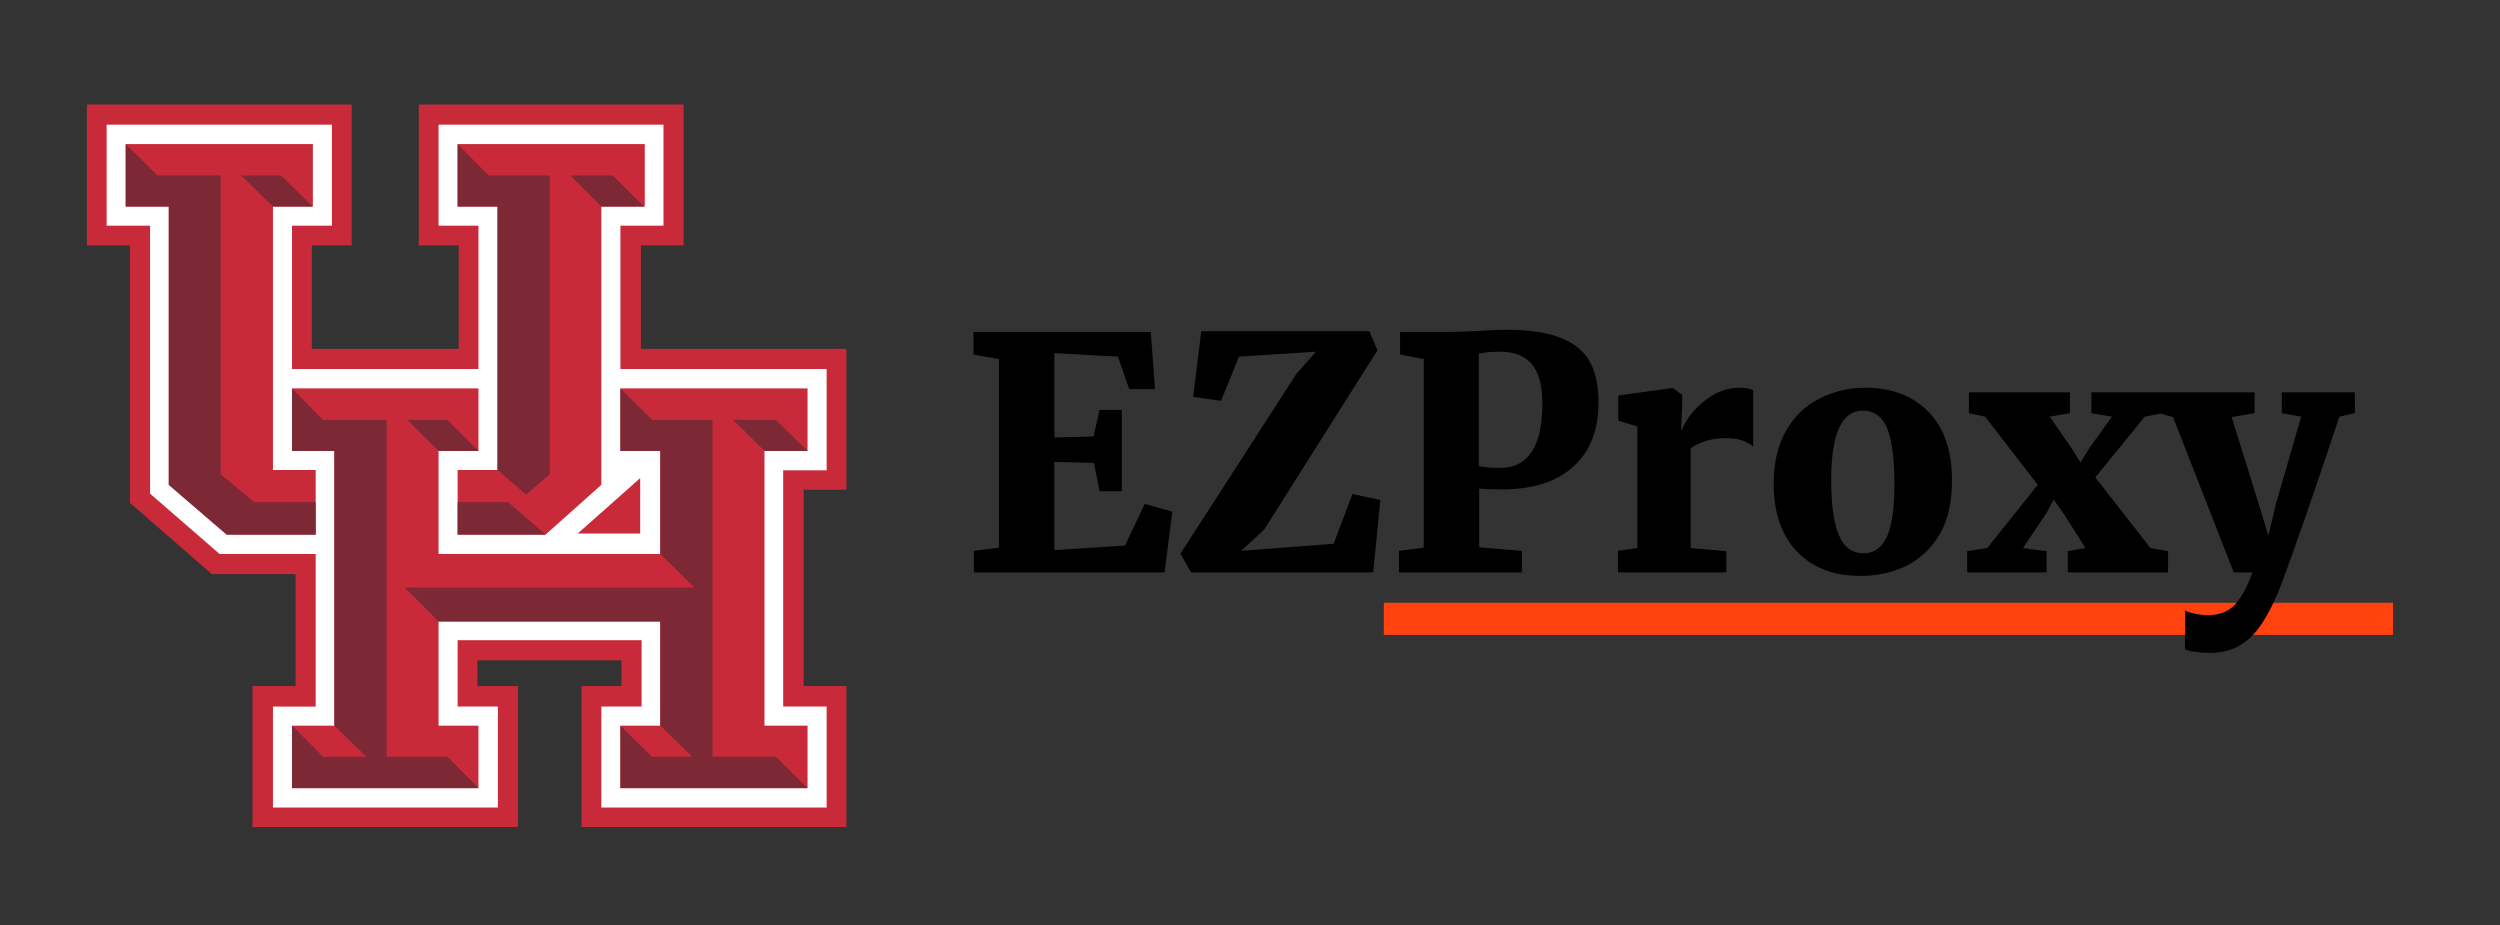 <?xml version="1.0" encoding="UTF-8" standalone="no"?>
<!DOCTYPE svg PUBLIC "-//W3C//DTD SVG 1.1//EN"
"http://www.w3.org/Graphics/SVG/1.1/DTD/svg11.dtd">


<!-- Page 1 -->
<svg x="0" y="0" width="708" height="262" viewBox="0 0 708 262" version="1.1" xmlns="http://www.w3.org/2000/svg" xmlns:xlink="http://www.w3.org/1999/xlink"
style="margin-left: auto;margin-right: auto;">
<rect x="0" y="0" width="708" height="262" fill="#333333" stroke="none"/>
<defs>

<style type="text/css"><![CDATA[

.g0_1{
fill: #FF420E;
}
.g1_1{
}
.g2_1{
fill: #C92A39;
}
.g3_1{
fill: #FFFFFF;
}
.g4_1{
fill: #7D2935;
}

]]></style>

</defs>
<path d="M391.9,170.7H677.7v9.1H391.9Z" class="g0_1" />
<path d="M282.9,155.1l-7.1,.9v6.1h54L332,144.9l-7.8,-2.2l-5.6,11.8l-20,1.3v-25l11.2,.3l1.6,8h6.3v-23h-6.3l-1.7,7.5l-11.1,.3V100l18,1l3.2,9.2h7.3L325.9,94H275.7v6.4l7.2,1.3Zm84.3,-49.3l-32.9,51l3,5.3h51.6l2,-20.5L383,139.9L377.7,154l-26.2,2l6.5,-6L390.1,99.2l-2.3,-5.4H340.2l-2.3,18.6l7.9,1.1L350.9,101l21.8,-1.4Zm36,49.3l-7,.9v6.1H431V156l-12.1,-1V138.4c1.5,.1,3.6,.2,6.3,.2c8.8,0,15.6,-2.1,20.4,-6.5c4.8,-4.3,7.1,-10.4,7.1,-18.2c0,-4.5,-.8,-8.3,-2.3,-11.2c-1.6,-3,-4.3,-5.3,-8.1,-6.9c-3.8,-1.6,-9,-2.4,-15.6,-2.4c-2.9,0,-6.1,.2,-9.6,.4c-2.8,.1,-4.7,.2,-5.7,.2H396.5v6.4l6.7,1.3ZM418.8,132V100.1c.4,0,1.1,-.1,2,-.3c1,-.1,2.4,-.2,4.1,-.2c3.9,0,6.9,1.2,8.9,3.5c2,2.4,3,6.1,3,11.1c0,12.2,-4,18.3,-11.9,18.3c-2.8,0,-4.9,-.2,-6.1,-.5m39.4,30.1h30.7v-6l-10.1,-.9V126.9c1,-.7,2.4,-1.4,4.2,-2c1.8,-.6,3.8,-.8,6,-.8c1.7,0,3.2,.2,4.3,.6c1.1,.4,2.2,1,3.2,1.7V110.5c-.9,-.4,-2.1,-.7,-3.7,-.7c-2.7,0,-5.3,.7,-7.7,2.1c-2.3,1.4,-4.2,3,-5.8,4.9c-1.5,1.8,-2.5,3.5,-2.9,4.9h-.3l.3,-7.6v-2.2l-2.6,-2h-.2L458.3,112v7.1l5.4,1.7v34.4l-5.5,.8Zm44.1,-25.2c0,8.2,2.2,14.7,6.6,19.3c4.4,4.6,10.4,6.9,18,6.9c4.8,0,9.2,-1,13.1,-2.9c3.9,-2,7,-5,9.4,-9c2.3,-4,3.4,-9.1,3.4,-15.1c0,-8.3,-2.1,-14.7,-6.5,-19.3c-4.4,-4.6,-10.4,-7,-18.1,-7c-4.7,0,-9,1.1,-13,3.1c-3.9,2,-7.1,5,-9.4,9.1c-2.3,4.1,-3.5,9,-3.5,14.9m25.5,19.8c-3.2,0,-5.6,-1.7,-7,-5.1c-1.5,-3.5,-2.2,-8.7,-2.2,-15.8c0,-13,3,-19.5,8.9,-19.5c3.3,0,5.6,1.7,7,5.1c1.3,3.3,2,8.6,2,15.8c0,6.7,-.7,11.6,-2.1,14.8c-1.5,3.1,-3.7,4.7,-6.6,4.7m35,-1.5l-5.7,.9v6h22.5v-6l-6.7,-.9l6.6,-9.8l2.1,-3.9l2.8,3.9l6.2,9.8l-5,.9v6H614v-6l-5,-.9l-15.6,-20l14,-17.2l5.1,-1v-5.9H592.3V117l5.8,1l-6.6,9.2l-2.3,3.8l-2.3,-3.7L580.5,118l5.7,-1v-5.9H557.6V117l4.6,1l14.9,19.3Zm63,29.7c3.5,0,6.5,-.8,9,-2.4c2.5,-1.6,4.7,-4,6.5,-7.1c1.9,-3.1,3.8,-7.1,5.6,-12.2c.4,-1,2.5,-6.8,6.2,-17.4c3.7,-10.7,6.8,-19.9,9.4,-27.8l4.4,-1v-5.9H646.2V117l5.5,1l-7.1,24.5l-2.2,9.2l-2.8,-9.2L632,118.1l6.5,-1.1v-5.9H611.4V117l4,1.1l17.2,44h5.3c-1.5,4.2,-3.2,7.2,-5,9.2c-1.9,1.9,-4.3,2.9,-7.5,2.9c-1.1,0,-2.4,-.1,-3.8,-.4c-1.4,-.3,-2.3,-.6,-2.8,-.9v11c.7,.3,1.6,.6,3,.7c1.4,.2,2.7,.3,4,.3Z" class="g1_1" />
<path fill-rule="evenodd" d="M239.7,98.8H181.5V69.5h12.1V29.6h-75V69.5h11.3V98.8H88.3V69.5H99.6V29.6h-75V69.5H36.8v72.9L60,162.6H83.7v31.7H71.5v39.9h75.2V194.3H135.2V187H176v7.3H164.7v39.9h75V194.3H227.6V138.7h12.1Z" class="g2_1" />
<path fill-rule="evenodd" d="M181.3,135.4v15.7H163.6Zm52.8,-30.9H175.7V63.9h12.2V35.3H124.2V63.9h11.3v40.6H82.7V63.9H94V35.3H30.2V63.9H42.5v75.9l19.7,17.1H89.4v43.2H77.3v28.6H141V200.1H129.6V181.3h52.1v18.8H170.3v28.6h63.8V200.1H221.8V133.2h12.3Z" class="g3_1" />
<path fill-rule="evenodd" d="M35.6,40.8V58.5H47.8v78.8l16.4,14.1H89.4V133.1H77.3V58.5H88.6V40.8Zm94,0V58.5h11.3v74.6H129.6v18.3h24.9l15.8,-14.1V58.5h12.3V40.8ZM82.7,127.7h12v77.8h-12v17.7h52.8V205.5H124.2V176H187v29.5H175.7v17.7h53V205.5H216.5V127.7h12.2V110h-53v17.7H187v29.2H124.2V127.7h11.3V110H82.7Z" class="g2_1" />
<path fill-rule="evenodd" d="M35.6,40.8V58.5H47.8v78.8l16.4,14.1H89.4v-9.2H72l-9.5,-7.9V49.7H44.6Zm94,0V58.5h11.3v74.6l8.1,7l6.7,-5.8V49.7H138.4ZM77.3,58.5H88.6l-9,-8.8H68.3Zm93,0h12.1l-8.8,-8.8H161.5ZM82.7,110v17.7h12v77.8l9,8.8H91.5l-8.8,-8.8v17.7h52.8l-8.8,-8.9H109.5V118.9h-18Zm93,17.7H187v29.2l9.6,9.5h-82l9.6,9.6H187v29.5l9,8.8H184.6l-8.9,-8.8v17.7h53l-9,-8.9H201.8V118.9H184.7l-9,-8.9Zm-60.4,-8.8l8.9,8.8h11.3l-8.8,-8.8Zm92.3,0l8.9,8.8h12.2l-9,-8.8Zm-78,32.5h24.9l-10.6,-9.2H129.6Z" class="g4_1" />

</svg>
